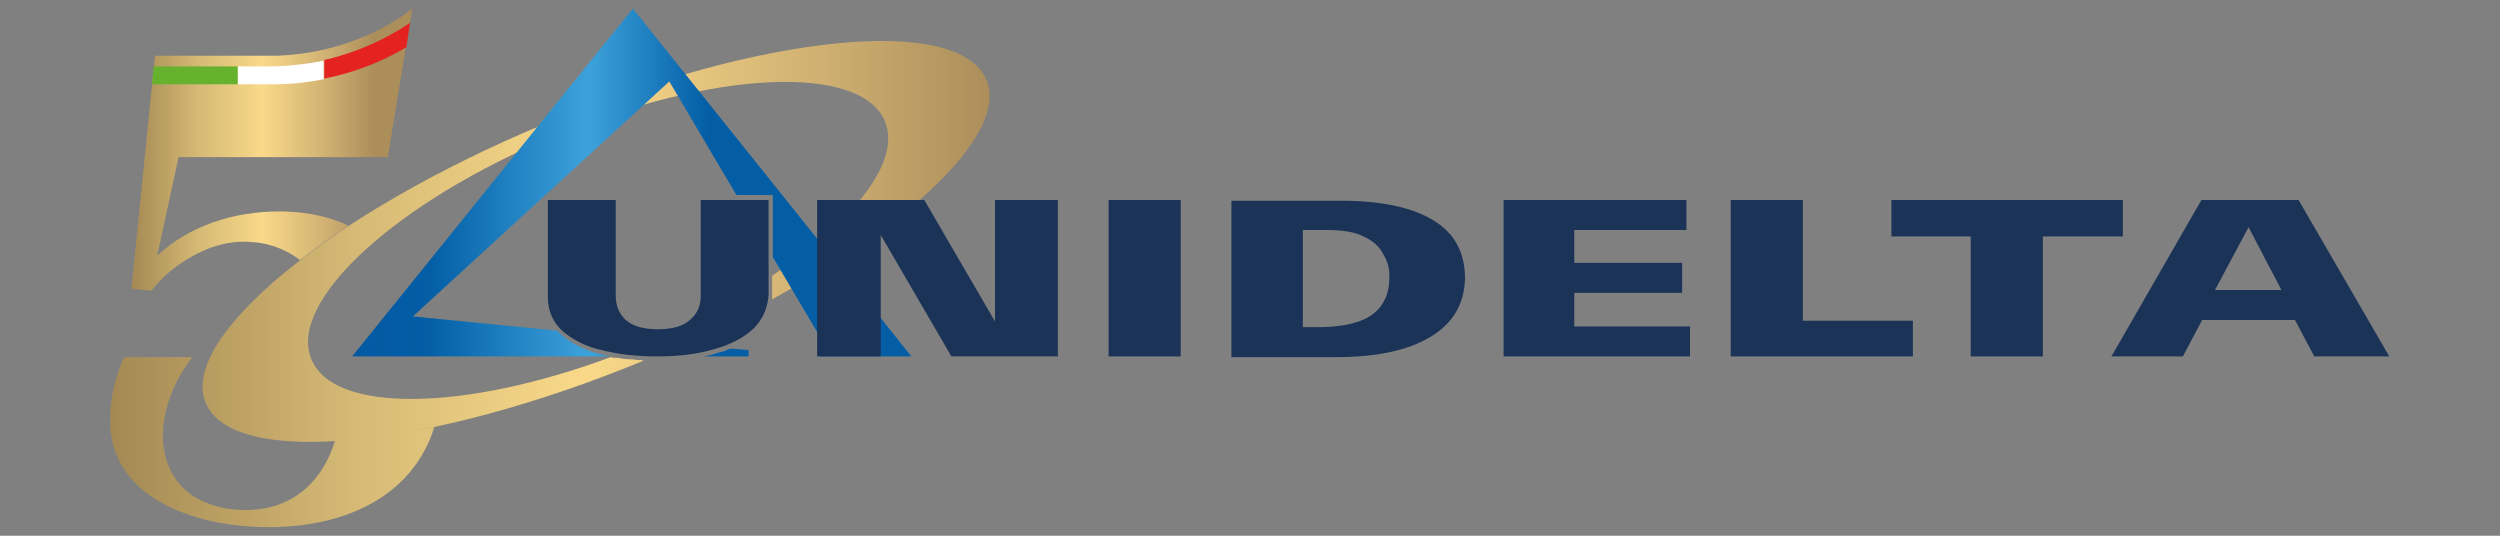 <?xml version="1.0" encoding="UTF-8"?>
<svg xmlns="http://www.w3.org/2000/svg" xmlns:xlink="http://www.w3.org/1999/xlink" version="1.1" id="Livello_1" x="0px" y="0px" viewBox="0 0 350 75" style="enable-background:new 0 0 350 75;" xml:space="preserve"><rect x="0" y="0" width="350" height="75" fill="#808080" stroke="none"/> <style type="text/css"> .st0{fill:url(#SVGID_1_);} .st1{fill:url(#SVGID_00000102527429849581055690000015050584864421949117_);} .st2{fill:url(#SVGID_00000043441630904207420320000015526432492775695550_);} .st3{fill:#1A3357;} .st4{fill-rule:evenodd;clip-rule:evenodd;fill:#1A3357;} .st5{fill:#66B22E;} .st6{fill:#E42320;} .st7{fill:#FFFFFF;} </style> <linearGradient id="SVGID_1_" gradientUnits="userSpaceOnUse" x1="18.393" y1="20.983" x2="52.323" y2="20.983"> <stop offset="0" style="stop-color:#A48953"></stop> <stop offset="0.276" style="stop-color:#D5B975"></stop> <stop offset="0.54" style="stop-color:#F9D989"></stop> <stop offset="0.81" style="stop-color:#CFB072"></stop> <stop offset="1" style="stop-color:#AB8E5A"></stop> </linearGradient> <path class="st0" d="M26.7,36c-2.7,1.5-4.5,3.4-5.5,4.7l-2.8-0.3l3.3-32.6h17.2c11.9-0.5,18.8-6.6,18.8-6.6L54.3,22H25L22,35.8 c4.5-4.2,10.7-6.2,17.1-6.2c2.7,0,6.4,0.4,9.7,2c-2.5,1.6-4.7,3.2-6.8,4.8c-1.3-1-3.6-2.3-6.6-2.5C31.4,33.5,28.3,35.1,26.7,36z"></path> <linearGradient id="SVGID_00000031905208116542504090000001644091480655716261_" gradientUnits="userSpaceOnUse" x1="15.5" y1="39.743" x2="138.54" y2="39.743"> <stop offset="0" style="stop-color:#A48953"></stop> <stop offset="0.276" style="stop-color:#D5B975"></stop> <stop offset="0.54" style="stop-color:#F9D989"></stop> <stop offset="0.81" style="stop-color:#CFB072"></stop> <stop offset="1" style="stop-color:#AB8E5A"></stop> </linearGradient> <path style="fill:url(#SVGID_00000031905208116542504090000001644091480655716261_);" d="M108.1,41.9c0-0.2,0-0.4,0-0.6v-2.7 c11.5-7.7,18.1-16,15.8-21.6c-3.3-8.1-24-7.2-46.2,2c-22.2,9.2-37.5,23.2-34.1,31.3c3.1,7.6,21.4,7.3,41.9-0.3 c0.3,0.1,0.6,0.1,0.9,0.1c0.2,0,0.5,0.1,0.7,0.1c0.4,0.1,0.8,0.1,1.3,0.1c0.3,0,0.6,0.1,0.9,0.1c0.3,0,0.6,0,0.8,0.1c0,0,0,0,0,0 C60,62.9,32.6,65.6,28.8,56.4C25,47.3,46.4,29.7,76.6,17.2c30.2-12.5,57.7-15.2,61.5-6C141.1,18.4,128.4,30.8,108.1,41.9z M60.8,59.8c-2.9,9.3-11.9,14-23.2,14c-10.9,0-21.3-4.4-22.1-13.5c-0.5-5.8,1.9-10.3,1.9-10.3h9.5c-6.2,8.2-5.3,17.8,2.3,20.5 c1.8,0.7,3.6,0.9,5.2,0.9c6.9,0,10.9-4.4,12.5-9.7C51.1,61.5,55.8,60.8,60.8,59.8z"></path> <linearGradient id="SVGID_00000048501095449911802120000005820856526109834920_" gradientUnits="userSpaceOnUse" x1="49.282" y1="25.572" x2="116.84" y2="25.572"> <stop offset="0" style="stop-color:#0459A3"></stop> <stop offset="0.159" style="stop-color:#035EA6"></stop> <stop offset="0.49" style="stop-color:#3DA2DB"></stop> <stop offset="0.737" style="stop-color:#035EA6"></stop> <stop offset="1" style="stop-color:#035EA6"></stop> </linearGradient> <path style="fill:url(#SVGID_00000048501095449911802120000005820856526109834920_);" d="M102.3,48.8l2.5,0.2v0.9h-6.3 c0.6-0.1,1.1-0.2,1.6-0.4c0.4-0.1,0.7-0.2,1.1-0.3c0,0,0.1,0,0.1,0C101.7,49,102,48.9,102.3,48.8z M114.9,49.9h12.7L88.6,1.2 L49.3,49.9h36.1c-0.5-0.1-0.9-0.2-1.3-0.3c-2.4-0.6-4.3-1.6-5.7-2.9c-0.1-0.1-0.2-0.2-0.3-0.4l-20.3-2l35.9-32.9l9.4,15.9h5.1V36 l7.7,13h-1V49.9z"></path> <g> <path class="st3" d="M84.2,49c2.3,0.6,4.9,0.9,7.8,0.9H92l0,0c2.9,0,5.6-0.3,7.9-1c2.3-0.6,4.2-1.6,5.6-2.9c1.3-1.3,2-2.9,2.1-4.8 V28h-9.5v13.4c0,1.3-0.4,2.4-1.4,3.3c-0.9,0.9-2.5,1.4-4.6,1.4c-2.1,0-3.7-0.5-4.6-1.4c-0.9-0.9-1.3-2-1.3-3.3V28h-9.5v13.6 c0,1.9,0.7,3.5,2,4.7C80.1,47.5,81.9,48.5,84.2,49z"></path> <polygon class="st3" points="148.1,49.9 148.1,28 139.3,28 139.3,45 129.4,28 114.4,28 114.4,49.9 123.3,49.9 123.3,32.9 133.2,49.9 148.1,49.9 "></polygon> <polygon class="st3" points="165.3,49.9 165.3,28 155.2,28 155.2,49.9 165.3,49.9 "></polygon> <path class="st4" d="M205.1,39c0-3.7-1.5-6.4-4.5-8.2c-3-1.8-7.3-2.7-12.9-2.7h-15.3v21.9H187c5.6,0,10-0.9,13.2-2.8 C203.4,45.3,205,42.6,205.1,39L205.1,39z M194.5,39c0,2-0.7,3.7-2.2,4.9c-1.5,1.2-3.9,1.8-7.1,1.9h-2.8V32.2h3.5 c2.1,0,3.8,0.3,5,0.9c1.3,0.6,2.2,1.4,2.7,2.4C194.3,36.6,194.6,37.8,194.5,39L194.5,39z"></path> <polygon class="st3" points="236.6,49.9 236.6,45.7 220.4,45.7 220.4,41 235.5,41 235.5,36.8 220.4,36.8 220.4,32.2 236.1,32.2 236.1,28 210.5,28 210.5,49.9 236.6,49.9 "></polygon> <polygon class="st3" points="267.8,49.9 267.8,44.9 252.4,44.9 252.4,28 242.3,28 242.3,49.9 267.8,49.9 "></polygon> <polygon class="st3" points="297.2,33.1 297.2,28 264.8,28 264.8,33.1 275.9,33.1 275.9,49.9 286,49.9 286,33.1 297.2,33.1 "></polygon> <path class="st4" d="M334.5,49.9L321.8,28h-13.6l-12.6,21.9h10l2.7-5.1h13l2.7,5.1H334.5L334.5,49.9z M319.4,40.6h-9.3l4.7-8.8 L319.4,40.6L319.4,40.6z"></path> </g> <polygon class="st5" points="21.5,9.3 21.3,11.8 33.3,11.8 33.3,9.3 "></polygon> <path class="st6" d="M57.4,3.2c-1.6,1.1-5.9,3.8-12,5.2V11c5.1-1,9-2.9,11.5-4.4L57.4,3.2z"></path> <path class="st7" d="M38.5,9.3h-5.2v2.5l5.2,0c2.5,0,4.7-0.3,6.8-0.7V8.5C43.3,8.9,41,9.2,38.5,9.3z"></path> </svg>
